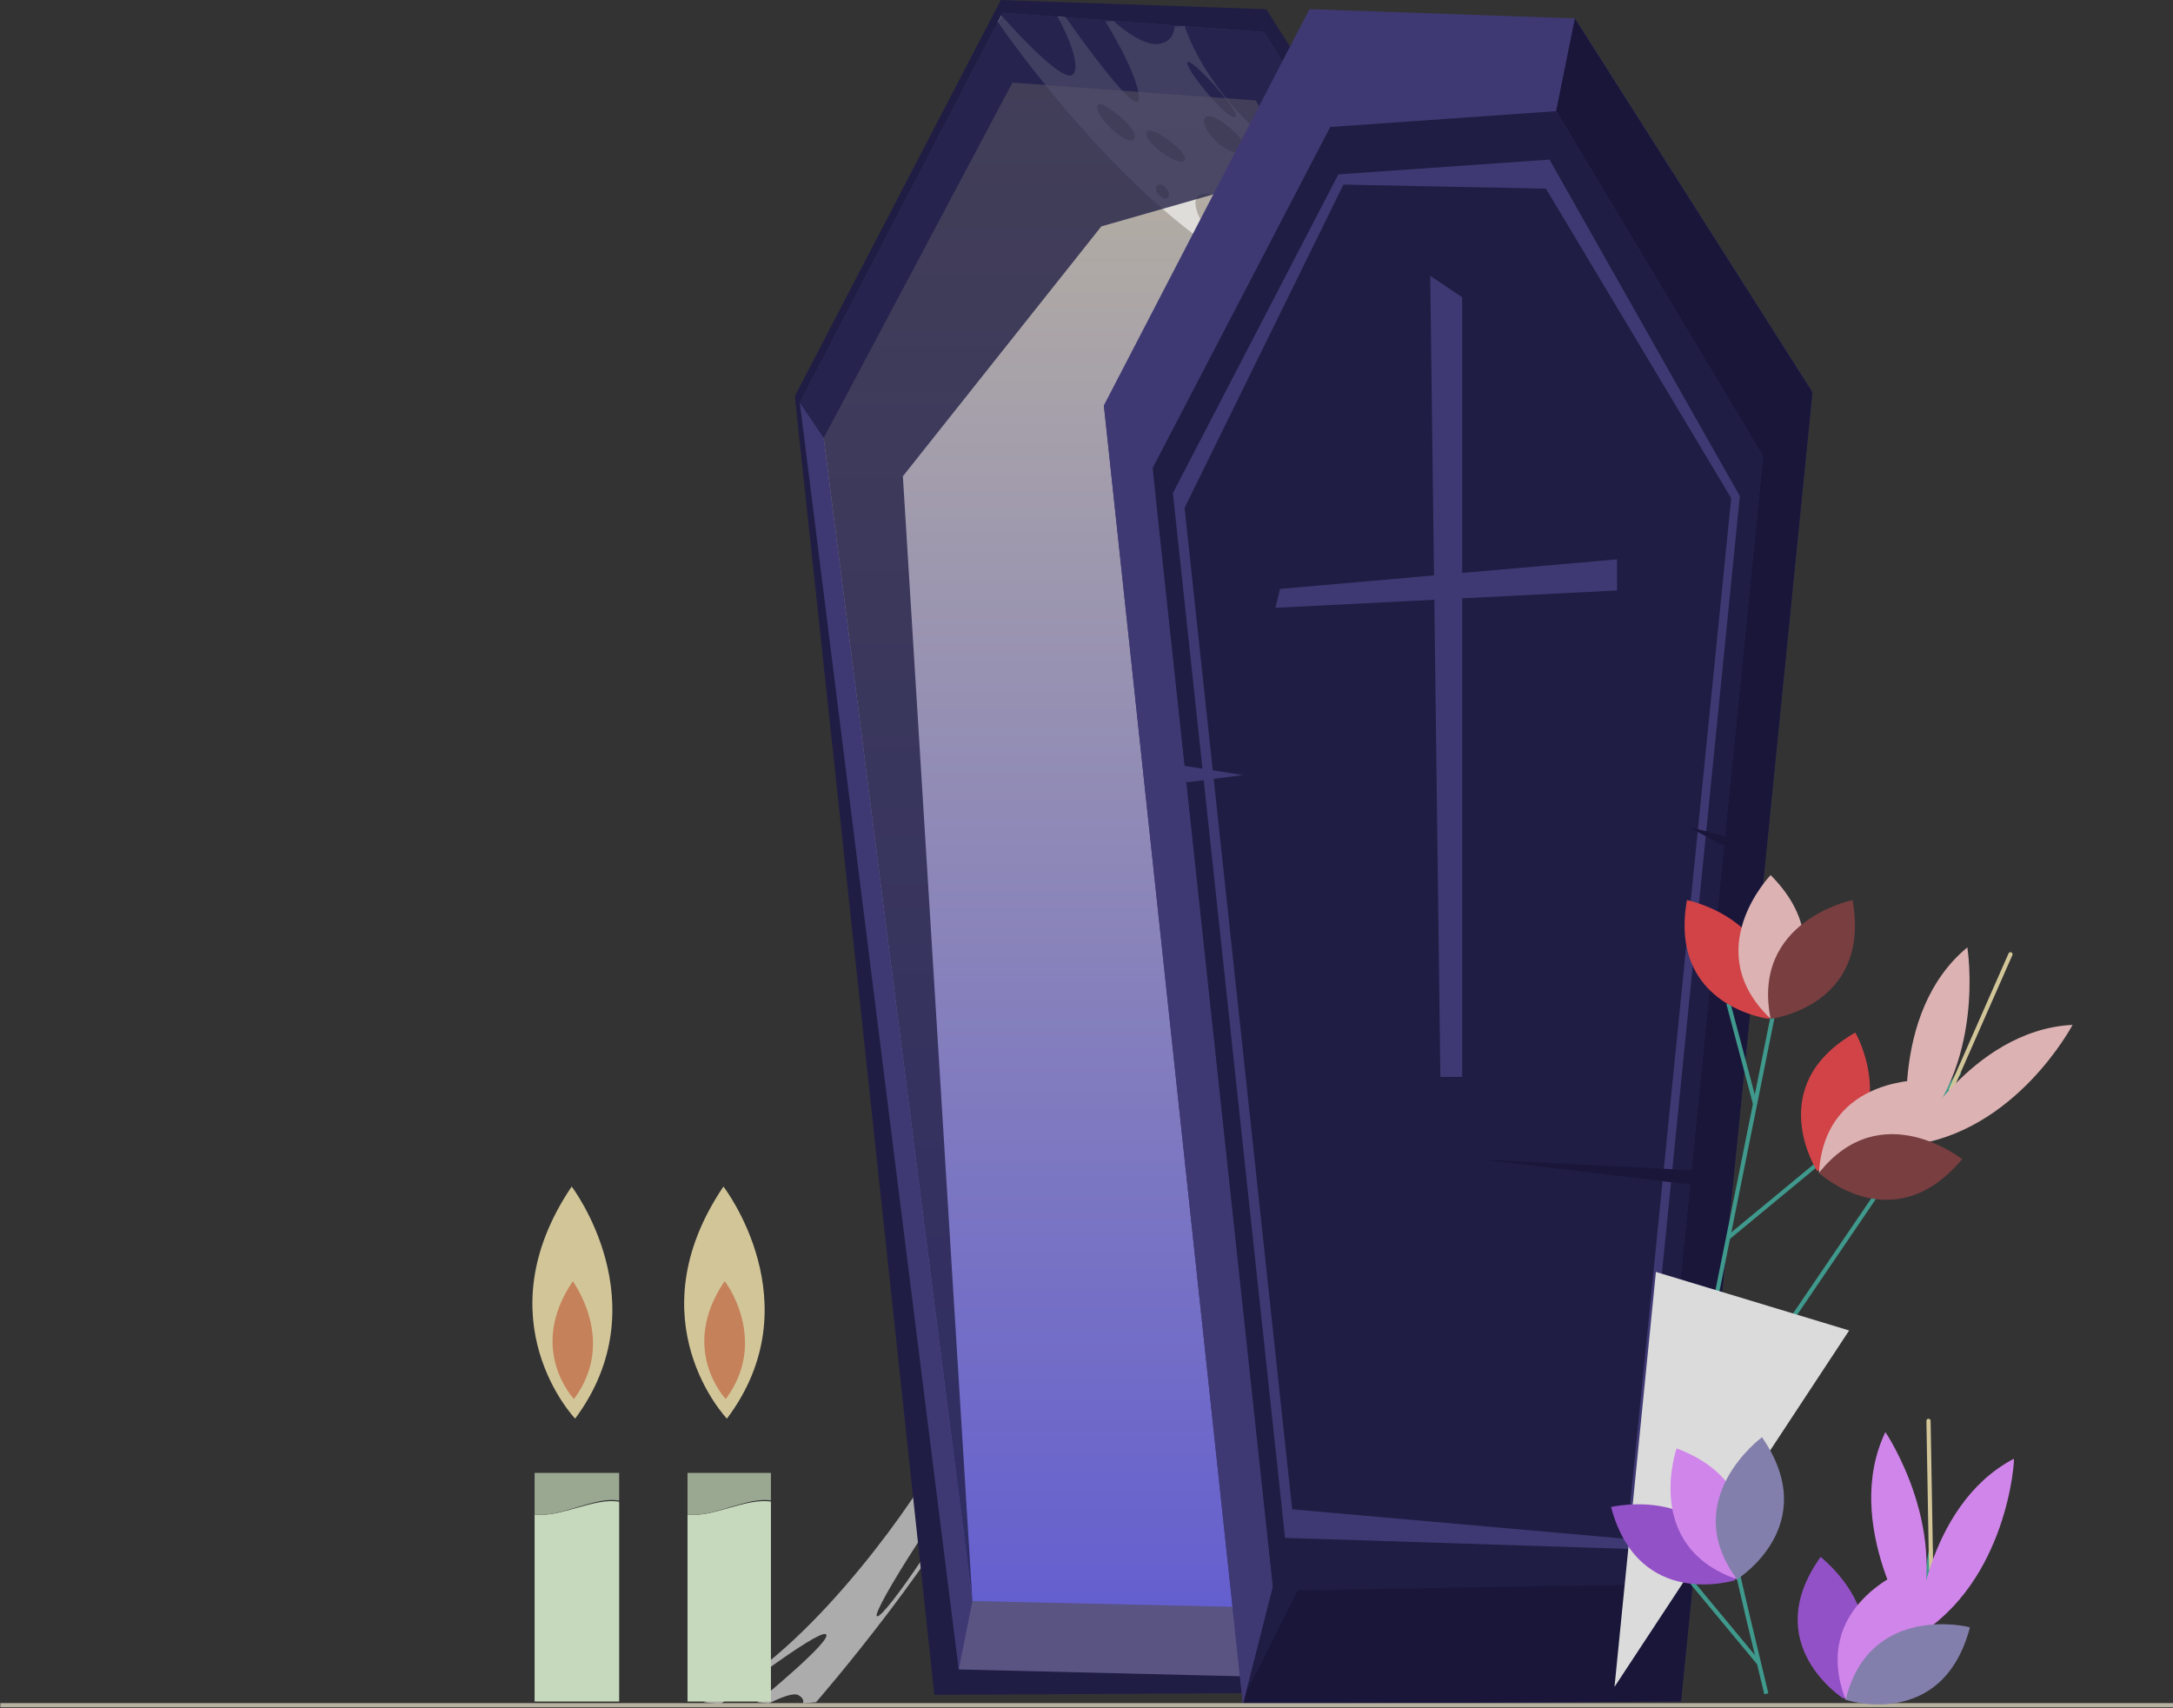 <?xml version="1.0" encoding="UTF-8"?> <svg xmlns="http://www.w3.org/2000/svg" width="519" height="408" viewBox="0 0 519 408" fill="none"><rect x="0" y="0" width="519" height="408" fill="#333333" stroke="none"/> <path opacity="0.59" d="M230.189 344.651C230.189 344.651 220.733 360.123 219.521 359.511C218.793 359.051 221.097 353.842 223.036 349.706C216.733 361.196 190.548 397.655 168 406.541L172.122 407C172.122 407 195.154 389.23 197.215 390.302C199.397 391.375 180.85 406.541 180.85 406.541L183.638 406.847C183.638 406.847 189.093 403.936 190.669 404.855C192.366 405.775 191.76 406.847 191.76 406.847L194.912 406.541C194.912 406.541 226.188 370.694 238.311 344.038L230.189 344.651ZM229.098 355.681C230.067 358.898 211.035 386.932 209.459 386.013C207.883 385.247 228.37 353.383 229.098 355.681Z" fill="white"></path> <path d="M223.158 404.808L189.821 94.626L239.038 0L302.439 2.192L359.051 91.459L327.775 404.199L223.158 404.808Z" fill="#201D44"></path> <path d="M228.976 398.719L191.033 96.209L239.523 3.045L301.954 7.672L353.839 93.043L323.896 401.033L228.976 398.719Z" fill="#3E3972"></path> <path d="M232.249 382.4L196.73 104.612L241.826 19.729L299.893 23.991L348.262 101.811L320.138 384.348L232.249 382.4Z" fill="url(#paint0_linear_41_26)"></path> <path opacity="0.59" d="M308.258 38.24C308.258 38.24 289.347 24.722 282.922 6.211L280.497 6.333C280.497 6.333 280.618 9.865 276.86 10.473C272.496 11.204 265.95 4.993 265.95 4.993L264.01 5.115C264.01 5.115 272.011 17.902 272.011 23.504C272.011 29.228 254.555 4.141 254.555 4.141L252.615 4.019C252.615 4.019 258.798 15.101 256.252 17.78C253.706 20.338 239.159 3.654 239.159 3.654L238.311 5.237C238.311 5.237 270.193 52.123 302.56 66.616L302.803 65.154C302.803 65.154 287.164 58.091 285.589 49.322C284.134 40.432 305.106 53.706 305.106 53.706L305.227 52.732C305.227 52.732 301.348 46.278 303.772 42.502C306.318 38.484 308.258 38.24 308.258 38.24ZM270.799 33.247C268.859 35.196 260.495 26.671 262.313 24.966C263.404 23.87 272.739 31.42 270.799 33.247ZM295.044 28.01C293.105 28.741 282.679 15.954 283.649 14.858C284.74 13.883 296.863 27.279 295.044 28.01ZM278.921 47.252C277.951 48.226 275.163 45.547 276.375 44.329C277.709 43.111 280.012 46.156 278.921 47.252ZM282.679 38.484C280.376 39.458 272.375 33.003 273.951 31.42C275.527 29.837 285.104 37.509 282.679 38.484ZM296.378 36.291C292.498 37.388 285.952 29.837 287.892 28.01C289.71 26.183 300.378 35.074 296.378 36.291Z" fill="white"></path> <path opacity="0.2" d="M323.896 401.033L320.138 384.348L232.249 382.4L228.976 398.719L323.896 401.033Z" fill="#C6BEC5"></path> <path opacity="0.77" d="M191.033 96.209L196.73 104.612L232.249 382.4L215.642 113.746L263.041 54.072L303.894 42.381L348.262 101.811L353.839 93.043L301.954 7.672L239.523 3.045L191.033 96.209Z" fill="#201D44"></path> <path d="M296.863 407L263.647 96.818L312.743 2.192L376.144 4.384L432.878 93.651L401.48 406.391L296.863 407Z" fill="#3E3972"></path> <path d="M304.015 378.99L275.284 111.797L317.713 30.324L371.659 26.549L421.119 109.118L394.085 378.381L304.015 378.99Z" fill="#201D44"></path> <path d="M370.083 38.118L319.653 41.65L280.133 117.764L306.924 367.299L390.327 369.978L415.542 118.495L370.083 38.118ZM388.509 367.542L308.621 360.479L282.922 121.296L320.865 44.086L369.234 45.06L413.481 118.982L388.509 367.542Z" fill="#3E3972"></path> <path d="M296.863 407L304.015 378.99L394.085 378.381L421.119 109.118L371.659 26.549L376.144 4.384L432.877 93.651L401.48 406.391L296.863 407Z" fill="#19163A"></path> <path d="M263.647 96.818L275.284 111.797L304.015 378.99L296.863 407L263.647 96.818Z" fill="#3E3972"></path> <path d="M344.019 257.206L341.595 65.885L349.232 71V257.206H344.019Z" fill="#3E3972"></path> <path d="M305.712 140.66L386.206 133.596V141.025L304.621 145.166L305.712 140.66Z" fill="#3E3972"></path> <path d="M421.119 109.118L432.877 93.651L401.48 406.391L394.085 378.381L421.119 109.118Z" fill="#19163A"></path> <path d="M394.085 378.381L309.955 379.842L297.59 404.321L304.015 378.99L275.284 111.797L306.803 377.894L394.085 378.381Z" fill="#201D44"></path> <path d="M408.996 292.036L403.662 282.903L353.839 276.935L404.026 279.493L408.996 292.036Z" fill="#19163A"></path> <path d="M411.784 202.039L403.056 197.411L412.027 199.725L411.784 202.039Z" fill="#19163A"></path> <path d="M277.709 184.989L282.922 182.919L296.863 185.111L283.77 186.816L277.709 184.989Z" fill="#3E3972"></path> <line x1="519" y1="407.266" x2="0.089" y2="407.266" stroke="#B8B2A0"></line> <g clip-path="url(#clip0_41_26)"> <path d="M164.207 361.714V406.391H184.406V358.68C178.319 357.577 170.294 362.541 164.207 361.714Z" fill="#C7D9BC"></path> <path d="M164.207 351.786V361.714C170.294 362.541 178.595 357.301 184.406 358.404V351.786H164.207Z" fill="#9AA892"></path> <path d="M173.615 338.824C173.615 338.824 151.202 315.382 172.785 283.391C172.785 283.391 194.367 311.245 173.615 338.824Z" fill="#D2C699"></path> <path d="M173.338 334.135C173.338 334.135 161.993 322.277 173.061 306.005C173.061 305.73 183.853 320.07 173.338 334.135Z" fill="#C5815A"></path> <path d="M127.683 361.714V406.391H147.882V358.68C142.071 357.577 133.77 362.541 127.683 361.714Z" fill="#C7D9BC"></path> <path d="M127.683 351.786V361.714C133.77 362.541 142.071 357.301 147.882 358.404V351.786H127.683Z" fill="#9AA892"></path> <path d="M137.367 338.824C137.367 338.824 114.955 315.382 136.537 283.391C136.537 283.391 157.843 311.245 137.367 338.824Z" fill="#D2C699"></path> <path d="M137.09 334.135C137.09 334.135 125.746 322.277 136.814 306.005C136.537 305.73 147.605 320.07 137.09 334.135Z" fill="#C5815A"></path> </g> <g clip-path="url(#clip1_41_26)"> <path d="M404.151 338.327L424.961 234.906" stroke="#3F998C" stroke-miterlimit="10"></path> <path d="M412.805 295.561L439.178 273.766" stroke="#3F998C" stroke-miterlimit="10"></path> <path d="M419.192 263.692L412.805 239.635" stroke="#3F998C" stroke-miterlimit="10"></path> <path d="M408.89 343.056L468.024 256.084" stroke="#3F998C" stroke-miterlimit="10"></path> <path d="M395.497 303.785L441.65 317.766L385.607 402.888L395.497 303.785Z" fill="#DBDBDB"></path> <path d="M465.963 260.196L480.18 227.916" stroke="#D2C699" stroke-miterlimit="10" stroke-linecap="round" stroke-linejoin="round"></path> <path d="M455.867 272.738C455.867 272.738 450.922 241.897 469.878 226.271C469.878 226.271 474.617 255.056 455.867 272.738Z" fill="#DCB2B3"></path> <path d="M455.867 273.561C455.867 273.561 470.496 246.009 495.015 244.776C495.015 244.776 481.416 270.682 455.867 273.561Z" fill="#DCB2B3"></path> <path d="M422.489 243.336C422.489 243.336 398.382 240.458 402.915 214.963C402.915 214.963 427.434 219.897 422.489 243.336Z" fill="#D14347"></path> <path d="M422.901 243.336C422.901 243.336 441.032 227.299 422.901 209C422.901 209 405.593 226.888 422.901 243.336Z" fill="#DCB2B3"></path> <path d="M422.901 243.336C422.901 243.336 447.007 240.458 442.474 214.963C442.474 214.963 418.162 219.897 422.901 243.336Z" fill="#783E40"></path> <path d="M434.027 279.729C434.027 279.729 420.84 259.374 443.093 246.626C443.299 246.626 455.249 268.421 434.027 279.729Z" fill="#D14347"></path> <path d="M434.439 280.14C434.439 280.14 458.546 283.635 460.812 257.935C460.812 257.935 435.881 256.29 434.439 280.14Z" fill="#DCB2B3"></path> <path d="M434.439 280.14C434.439 280.14 452.158 296.589 468.642 276.85C468.642 276.85 449.274 261.43 434.439 280.14Z" fill="#783E40"></path> <path d="M421.87 404.533C418.986 392.607 416.101 380.682 413.423 368.551" stroke="#3F998C" stroke-miterlimit="10"></path> <path d="M439.384 404.327C440.414 402.271 441.444 400.215 442.475 397.953" stroke="#3F998C" stroke-miterlimit="10"></path> <path d="M420.016 397.131L404.151 378.009" stroke="#3F998C" stroke-miterlimit="10"></path> <path d="M455.455 404.533C457.309 393.019 459.37 381.505 461.224 369.991" stroke="#3F998C" stroke-miterlimit="10"></path> <path d="M461.224 374.72L460.606 339.355" stroke="#D2C699" stroke-miterlimit="10" stroke-linecap="round" stroke-linejoin="round"></path> <path d="M457.103 390.14C457.103 390.14 439.796 364.028 450.304 342.028C450.304 342.028 466.787 366.29 457.103 390.14Z" fill="#D085EA"></path> <path d="M457.516 390.963C457.516 390.963 459.37 359.71 481.004 348.402C481.21 348.402 479.562 377.804 457.516 390.963Z" fill="#D085EA"></path> <path d="M414.453 377.392C414.453 377.392 391.376 384.794 384.783 359.916C384.989 359.916 409.096 354.159 414.453 377.392Z" fill="#9351C7"></path> <path d="M414.865 377.187C414.865 377.187 424.549 354.981 400.442 345.935C400.442 345.935 392.2 369.374 414.865 377.187Z" fill="#D085EA"></path> <path d="M414.865 377.187C414.865 377.187 435.469 364.439 420.84 343.262C420.84 343.262 400.648 358.065 414.865 377.187Z" fill="#837FAC"></path> <path d="M440.414 405.766C440.414 405.766 419.81 392.813 434.851 371.841C434.645 371.841 454.631 386.645 440.414 405.766Z" fill="#9351C7"></path> <path d="M440.826 405.972C440.826 405.972 464.109 399.187 455.455 374.925C455.455 374.72 432.172 383.561 440.826 405.972Z" fill="#D085EA"></path> <path d="M440.826 405.972C440.826 405.972 463.903 413.579 470.496 388.701C470.496 388.495 446.389 382.738 440.826 405.972Z" fill="#837FAC"></path> </g> <defs> <linearGradient id="paint0_linear_41_26" x1="272.496" y1="19.729" x2="272.496" y2="384.348" gradientUnits="userSpaceOnUse"> <stop stop-color="#B8B2A0"></stop> <stop offset="1" stop-color="#645FCF"></stop> </linearGradient> <clipPath id="clip0_41_26"> <rect width="57" height="123" fill="white" transform="translate(127.129 283.391)"></rect> </clipPath> <clipPath id="clip1_41_26"> <rect width="146" height="198" fill="white" transform="translate(349 209)"></rect> </clipPath> </defs> </svg> 